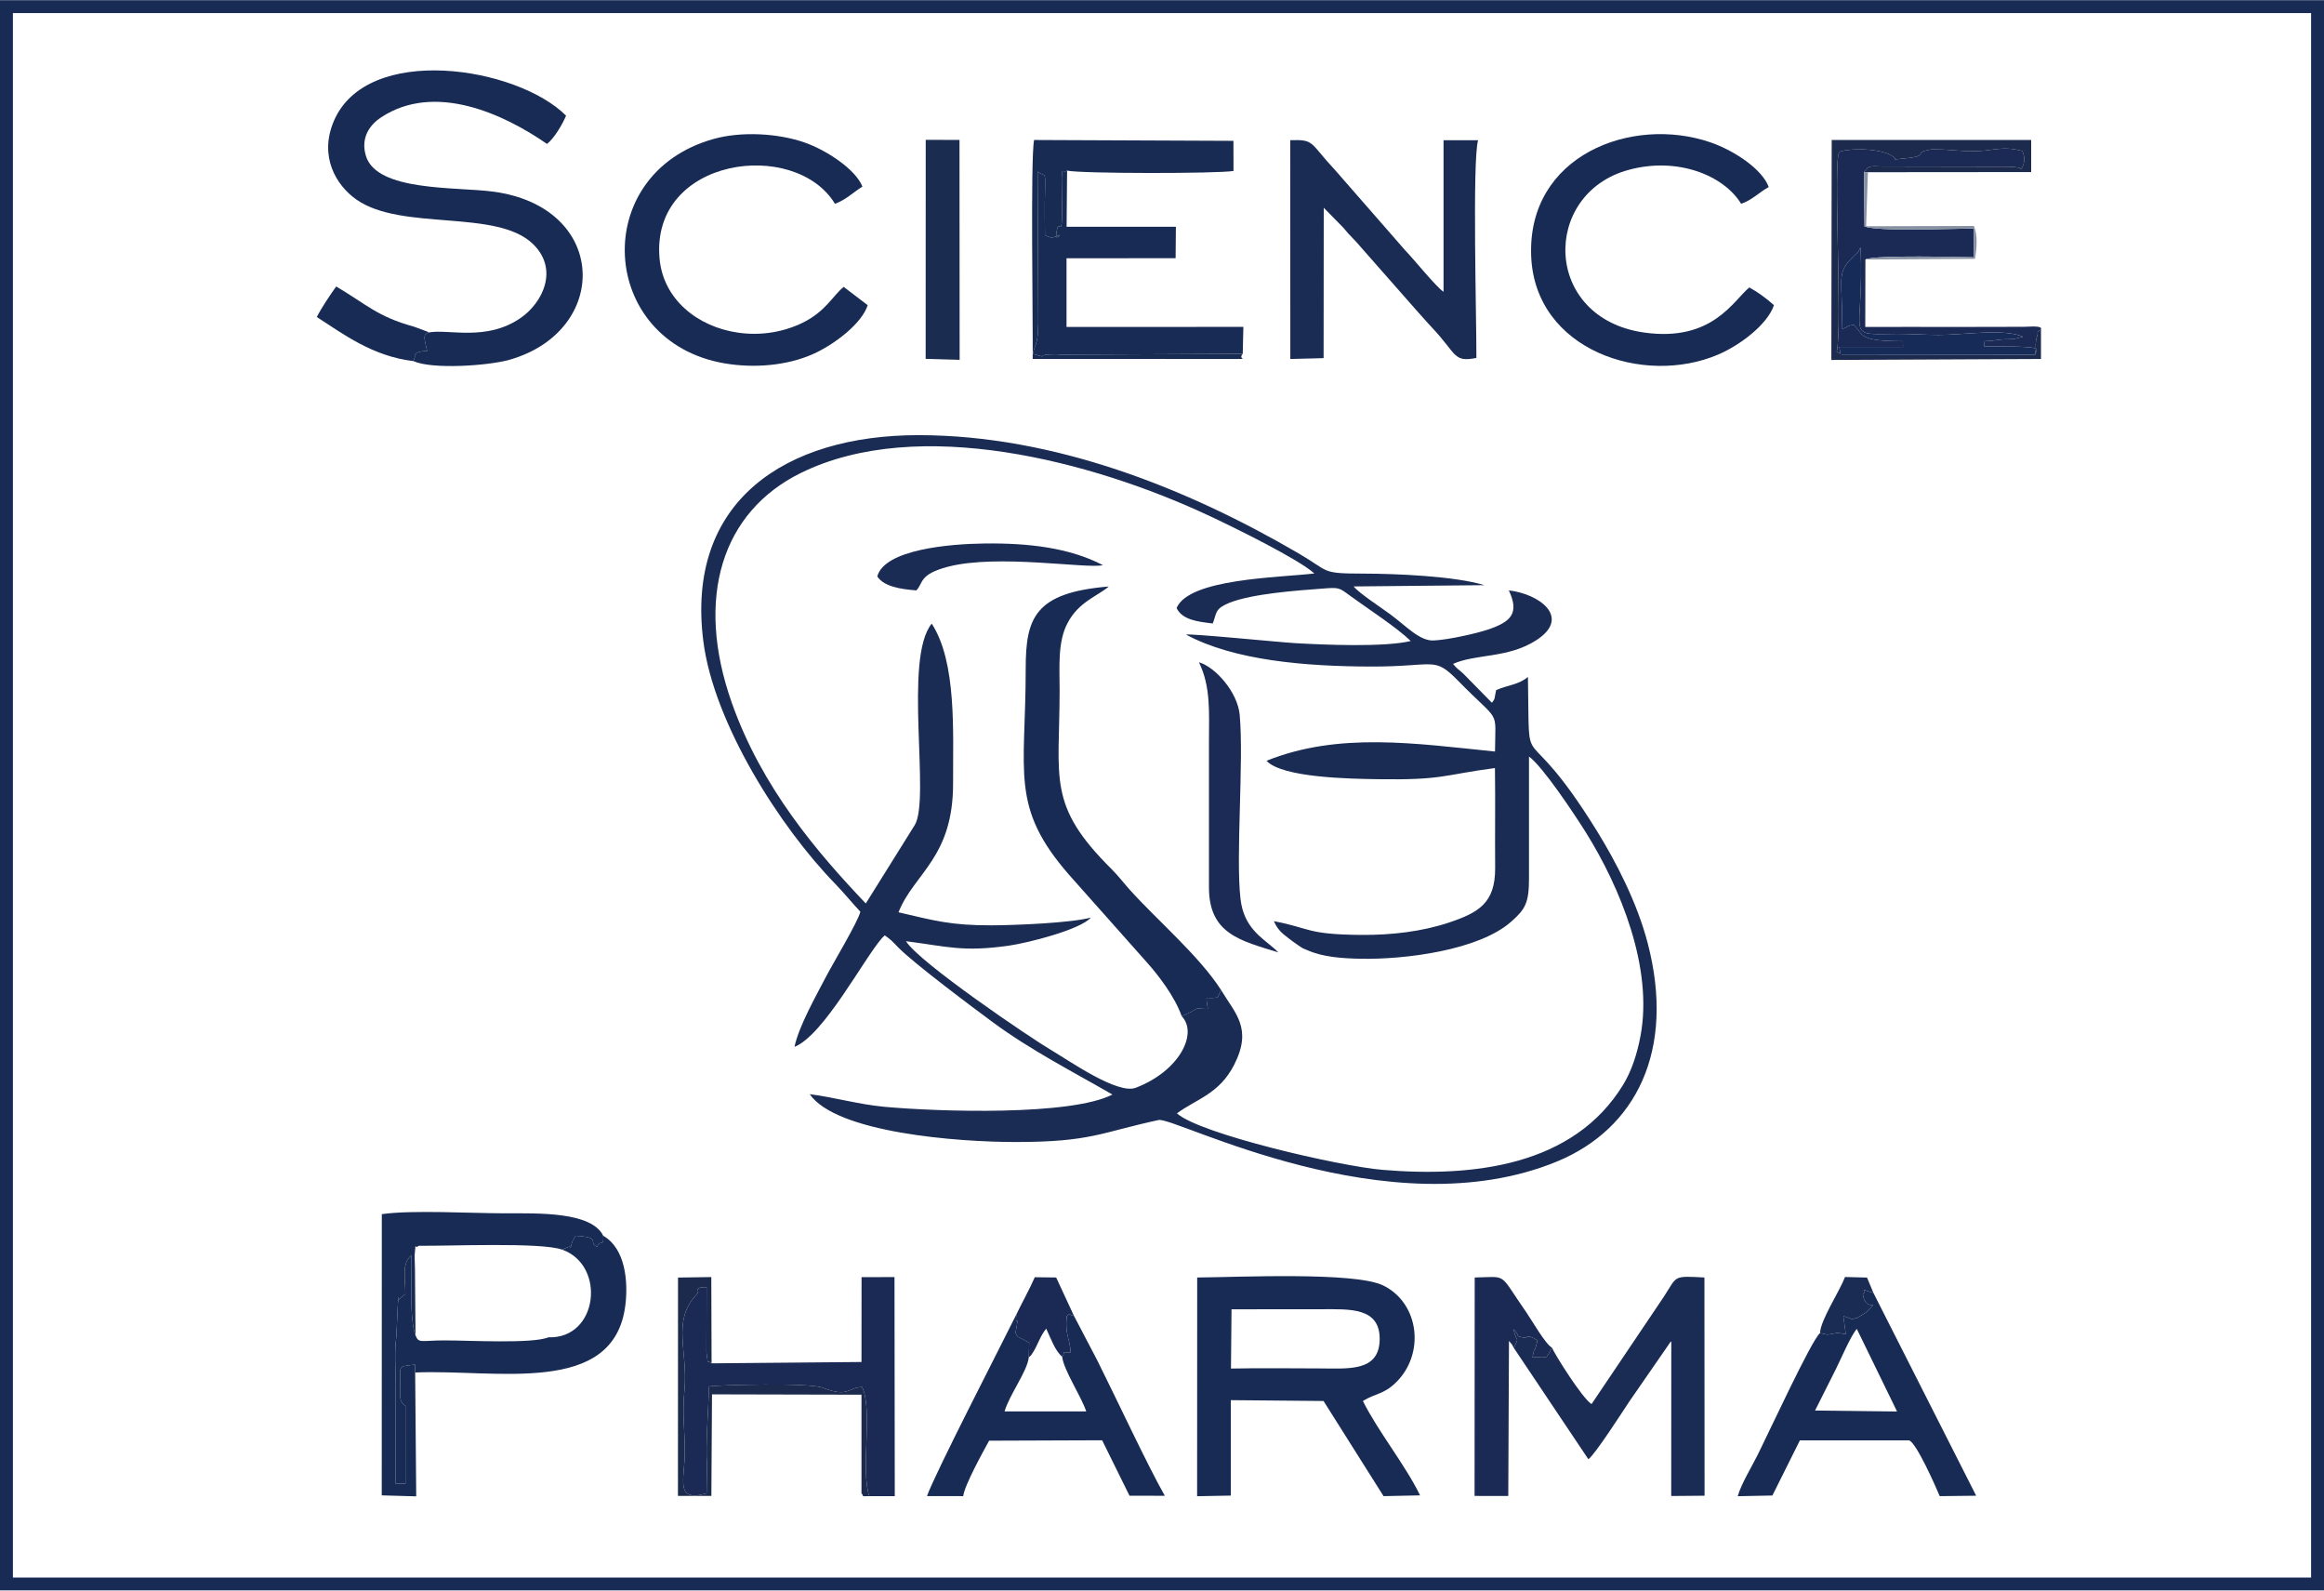 <?xml version="1.0" encoding="UTF-8"?>
<!DOCTYPE svg PUBLIC "-//W3C//DTD SVG 1.1//EN" "http://www.w3.org/Graphics/SVG/1.1/DTD/svg11.dtd">
<!-- Creator: CorelDRAW 2019 (64-Bit) -->
<svg xmlns="http://www.w3.org/2000/svg" xml:space="preserve" width="361px" height="247px" version="1.1" style="shape-rendering:geometricPrecision; text-rendering:geometricPrecision; image-rendering:optimizeQuality; fill-rule:evenodd; clip-rule:evenodd"
viewBox="0 0 329.6 225.46"
 xmlns:xlink="http://www.w3.org/1999/xlink"
 xmlns:xodm="http://www.corel.com/coreldraw/odm/2003">
 <defs>
  <style type="text/css">
   <![CDATA[
    .fil8 {fill:#172B58}
    .fil6 {fill:#182B52}
    .fil1 {fill:#182B54}
    .fil4 {fill:#1A2A54}
    .fil2 {fill:#1A2C53}
    .fil7 {fill:#1A2D51}
    .fil3 {fill:#1B2B55}
    .fil5 {fill:#1C2A4E}
    .fil9 {fill:#8691A2}
    .fil0 {fill:white}
   ]]>
  </style>
 </defs>
 <g id="Warstwa_x0020_1">
  <g id="_2105717985872">
   <g>
    <polygon class="fil0" points="0,0 329.6,0 329.6,225.46 0,225.46 "/>
    <path id="1" class="fil1" d="M0 0l329.6 0 0 225.46 -329.6 0 0 -225.46zm327.77 1.83l-325.94 0 0 221.81 325.94 0 0 -221.81z"/>
   </g>
   <g id="_2105717984720">
    <path class="fil2" d="M173.18 140.34l-0.5 1.04c-1.83,0.36 -1.69,-0.68 -1.38,1.64 -1.82,0 -1.21,-0.28 -2.36,0.42l-1.35 0.61c2.36,2.43 -0.31,7.78 -6.51,10.15 -2.58,0.99 -9.41,-3.82 -11.88,-5.27 -2.99,-1.75 -18.87,-12.51 -20.71,-15.51 5.92,0.76 8.01,1.55 14.54,0.64 2.75,-0.39 10.21,-2.28 11.68,-3.99 -2.78,0.76 -10.71,1.09 -14.07,1.1 -5.85,0.02 -8.19,-0.69 -13.21,-1.85 2.18,-5.53 7.78,-7.71 7.74,-18.34 -0.03,-7.24 0.54,-17.08 -3.03,-22.59 -4.05,4.97 -0.15,24.88 -2.41,28.57l-6.94 11.11c-6.85,-7.2 -14.74,-16.38 -19.01,-28.47 -5.24,-14.86 -1.41,-27.05 9.8,-32.57 16.67,-8.2 41.43,-1.63 57.78,6.01 3.56,1.66 12.75,6.17 15.05,8.24 -5.12,0.61 -17.77,0.71 -19.54,4.9 0.79,1.67 2.97,1.94 5.12,2.19 0.05,-0.08 0.08,-0.21 0.11,-0.28 0.46,-1.25 0.24,-1.83 2.26,-2.65 3.26,-1.3 9.57,-1.74 13.13,-2.01 2.51,-0.19 2.37,-0.17 4.08,1.08 2.46,1.79 6.55,4.44 8.51,6.35 -3.78,0.9 -12.31,0.54 -16.41,0.3 -2.23,-0.13 -14.95,-1.4 -15.46,-1.21 6.85,3.69 16.99,4.5 26.17,4.53 9.26,0.03 8.93,-1.54 12.42,2.02 6.06,6.19 5.27,3.8 5.23,10.03 -11.22,-1.13 -22.13,-2.82 -32.41,1.31 2.26,2.41 11.83,2.55 15.79,2.61 9.34,0.14 9.23,-0.61 16.61,-1.58 0.07,4.72 -0.01,9.45 0.03,14.17 0.03,4.99 -2.38,6.33 -6.5,7.72 -3.79,1.28 -8.2,1.81 -12.55,1.77 -7.76,-0.07 -7.11,-0.96 -12.33,-1.95 0.5,1.13 1.05,1.65 2.05,2.4 0.38,0.28 0.84,0.65 1.4,1.02 0.91,0.6 0.38,0.29 1.36,0.72 2.16,0.95 4.88,1.14 7.52,1.19 6.2,0.12 16.75,-1.18 21.36,-5.29 1.96,-1.75 2.5,-2.61 2.49,-6.2 -0.01,-5.73 0,-11.45 0,-17.18 1.95,1.42 6.36,8.04 8.06,10.75 4.89,7.82 9.58,19.21 7.75,28.88 -0.48,2.57 -1.27,4.94 -2.43,6.86 -7.04,11.57 -21.28,13.18 -34.14,12.11 -6.11,-0.51 -25.93,-5.09 -29.17,-8.01 2.73,-2.03 6.01,-2.73 8.13,-6.92 2.62,-5.16 0.11,-7.25 -1.87,-10.57zm40.81 -56.66c1.51,3.22 0.33,4.42 -2.82,5.51 -1.71,0.59 -5.84,1.51 -7.85,1.59 -1.96,0.09 -3.81,-1.97 -6.08,-3.66 -1.33,-0.99 -4.41,-2.98 -5.27,-4l18.55 -0.18c-4.12,-1.27 -12.4,-1.63 -17.18,-1.64 -6.1,-0.01 -4.68,-0.25 -9.14,-2.85 -15.86,-9.26 -34.69,-16.76 -53.9,-16.78 -18.9,-0.01 -33.09,9.35 -30.55,29.22 1.48,11.63 10.88,26.36 18.68,34.37 1.27,1.31 2.33,2.63 3.59,3.98 -0.35,1.45 -3.84,7.24 -4.88,9.23 -1.33,2.56 -3.87,7.04 -4.46,9.93 4.16,-1.66 9.8,-12.46 12.43,-15.45l0.37 -0.36c0.9,0.63 1.04,0.81 1.87,1.67 2.2,2.28 10.95,8.8 13.46,10.65 5.35,3.95 11.29,6.98 16.96,10.25 -5.9,3.03 -24.5,2.45 -32.33,1.74 -3.75,-0.35 -7.18,-1.37 -10.6,-1.79 3.78,5.47 20.96,6.79 29.24,6.78 10.64,0 12.01,-1.34 20.24,-3.12 2.28,-0.49 32.62,15.73 56.51,5.88 11.2,-4.63 16.83,-15.76 12.85,-30.97 -1.49,-5.71 -4.43,-11.41 -7.19,-15.88 -10.83,-17.49 -9.5,-6.36 -9.79,-21.85 -1.33,1.12 -2.76,1.11 -4.51,1.87 -0.27,1.13 -0.07,1.14 -0.6,1.79l-4.09 -4.16c-0.68,-0.62 -0.86,-0.64 -1.42,-1.35 3.26,-1.45 7.81,-0.77 11.81,-3.36 5.05,-3.27 0.33,-6.59 -3.9,-7.06z"/>
    <path class="fil1" d="M167.59 144.05l1.35 -0.61c1.15,-0.7 0.54,-0.42 2.36,-0.42 -0.31,-2.32 -0.45,-1.28 1.38,-1.64l0.5 -1.04c-3.13,-4.86 -9.03,-9.86 -12.92,-14.18 -0.93,-1.03 -1.61,-1.96 -2.59,-2.94 -9.2,-9.12 -7.4,-12.73 -7.39,-25.33 0,-3.36 -0.3,-6.88 1.12,-9.57 1.6,-3.06 4.32,-3.85 5.85,-5.19 -10.52,0.86 -11.78,4.46 -11.78,11.66 0.01,14.76 -2.3,19.57 6.2,29.27l11.02 12.4c1.61,1.8 3.95,4.85 4.9,7.59z"/>
    <path class="fil3" d="M171.46 105.12l0 20.67c0,6.61 4.49,7.55 9.84,9.22l-0.48 -0.47c-1.95,-1.69 -4.43,-3.07 -4.89,-7.15 -0.69,-6.07 0.49,-19.4 -0.11,-26.06 -0.29,-3.2 -3.42,-6.77 -5.78,-7.46 1.68,3.44 1.43,7.01 1.42,11.25z"/>
    <path class="fil2" d="M124.42 81.7c0.93,1.43 3.29,1.81 5.54,1.98 1.02,-1.03 0.32,-2.26 4.47,-3.35 7.05,-1.85 19.75,0.33 21.99,-0.23 -4.76,-2.48 -10.61,-3.15 -16.82,-3.07 -4.88,0.06 -14.15,0.83 -15.18,4.67z"/>
   </g>
   <g id="_2105717967440">
    <path class="fil1" d="M174.66 185.61c4.24,-0.01 8.47,-0.01 12.71,-0.01 4,0 8.43,-0.33 8.3,4.4 -0.14,4.51 -4.51,4 -8.65,3.99 -4.08,0 -8.24,-0.07 -12.44,0.02l0.08 -8.4zm18.63 13c1.89,-1.15 2.87,-0.9 4.61,-2.55 4.24,-4.03 3.45,-11.29 -1.73,-13.83 -4.02,-1.97 -20.65,-1.17 -26.38,-1.13l-0.01 31.01 4.78 -0.09 0 -13.53 13.15 0.12 8.51 13.49 5.18 -0.11c-2.05,-4.24 -5.94,-9.04 -8.11,-13.38z"/>
    <path class="fil1" d="M257.42 199.96c0.99,-1.95 1.89,-3.78 2.94,-5.85 0.73,-1.45 2.08,-4.67 2.98,-5.72l5.71 11.71 -11.63 -0.14zm0.7 -10.98c-1.23,1.06 -7.15,13.87 -8.79,17.17 -0.92,1.85 -2.37,4.18 -2.88,5.96l4.92 -0.1 3.9 -7.82 15.46 0c1.02,0.21 3.88,6.73 4.37,7.91l5.17 -0.06 -14.58 -28.77c-2.63,-0.74 -0.54,-0.48 -1.5,0.19 0.46,2.92 2.69,0.3 0.49,2.58l-1.29 0.79c-1.2,0.21 0.11,0.41 -1.96,-0.27l0.35 2.58c-1.66,-0.32 -1.15,-0.11 -2.62,0.06l-1.04 -0.22z"/>
    <path class="fil4" d="M100.92 193.27c-0.82,-0.66 -0.39,0.51 -0.73,-1.52l0.02 -9.27c-1.8,-0.12 -1.24,0.81 -1.25,0.83l-0.3 0.35c-3.38,3.77 -1.06,7.85 -1.59,13.45 -0.32,3.37 0.05,5.49 0.05,8.72 0.01,3.87 -1.5,7.2 3.09,5.87l0.06 -4.13c-0.22,-2.57 0.21,-7.91 0.29,-11.03 1.28,-0.2 14.16,-0.57 16.12,0.19 3.67,1.43 3.52,-0.02 5.58,-0.1 1.57,3.04 -0.24,11.95 1.03,15.47l3.61 0 -0.04 -31.06 -4.67 0.01 -0.01 12.03 -21.26 0.19z"/>
    <path class="fil2" d="M220.1 191.04c-0.98,1.77 -0.35,1.33 -2.76,1.37 0.33,-1.59 0.24,-0.65 0.51,-1.6 0.03,-0.11 0.05,-0.22 0.08,-0.3 0.02,-0.07 0.04,-0.12 0.05,-0.26 0.01,-0.13 0.05,-0.16 0.05,-0.25 -1.55,-0.97 -1.44,-0.28 -1.85,-0.36 -1.5,-0.28 -0.38,-0.08 -1.53,-1.22 0.51,2.28 0.85,0.78 0.05,2.67l10.57 15.78c1,-0.74 4.81,-6.7 5.85,-8.25l5.7 -8.24c0.04,-0.13 0.14,-0.14 0.21,-0.21l-0.01 21.91 4.73 -0.04 -0.02 -30.94c-4.56,-0.25 -3.82,-0.23 -5.76,2.73l-10.25 15.22c-1.34,-0.85 -5.2,-7.02 -5.62,-8.01z"/>
    <path class="fil1" d="M152.32 186.55c-1.2,-0.31 -0.23,-0.5 -1.02,0.01 -0.3,2.63 0.42,3.09 0.55,5.16 -1.71,0.01 -0.56,-0.17 -1.21,0.61 0.21,1.89 2.64,5.49 3.42,7.76l-11.59 0c0.73,-2.44 3.2,-5.65 3.44,-7.66l0.05 -2.08c-0.1,-0.08 -0.23,-0.13 -0.33,-0.18 -0.08,-0.05 -0.2,-0.12 -0.31,-0.17l-0.97 -0.5c-0.07,-0.05 -0.34,-0.52 -0.33,-0.58 0,-0.04 0.03,-0.13 0.04,-0.17 0.58,-3.03 -0.16,-0.21 0.08,-2.4 -2.32,4.69 -11.5,22.46 -12.67,25.74l5.14 0.01c0.16,-1.49 2.75,-6.18 3.67,-7.86l16.03 -0.06 3.88 7.86 5.01 0.01c-2.44,-4.28 -6.9,-13.85 -9.59,-19.22l-3.29 -6.28z"/>
    <path class="fil1" d="M58.88 194.57l-0.01 -1.12c-2.41,0.31 -2.13,-0.02 -2.12,2.73 0,1.56 -0.2,2.57 0.75,3.12l0 11.03 -1.38 0c0,-4.71 0,-9.42 0,-14.13 0,-2.19 -0.21,-4.56 0.09,-6.7l0.23 -4.85c0.43,-1.7 -0.41,0.27 0.34,-0.61 0.05,-0.07 0.15,-0.14 0.21,-0.19 0.06,-0.07 0.18,-0.15 0.24,-0.2 0.06,-0.05 0.18,-0.12 0.26,-0.19 0,-2.38 -0.55,-4.35 0.87,-5.52 0.08,3.26 -0.34,8.9 0.57,11.37l-0.08 -9.64c0,-0.43 -0.07,-1.41 -0.04,-1.75 0.21,-2.23 -0.05,-0.7 0.56,-1.32 4.16,0.06 17.47,-0.53 20.38,0.56 1.54,-0.78 1.03,-0.27 1.17,-0.25 0.23,-0.98 0.31,-1.04 0.69,-1.72 3.9,0.2 1.63,0.98 3.1,1.55 0.3,-1.09 0.98,0.14 0.84,-1.56 -1.68,-3.43 -9.23,-3.18 -13.93,-3.18 -4.72,0 -13.19,-0.5 -17.47,0.12l-0.01 39.87 4.89 0.14 -0.15 -17.56z"/>
    <path class="fil1" d="M79.75 177.16c6.23,2.22 5.09,12.66 -1.97,12.42 -2.26,0.95 -11.36,0.43 -14.77,0.44 -3.32,0 -3.6,0.47 -4.08,-0.71 -0.91,-2.47 -0.49,-8.11 -0.57,-11.37 -1.42,1.17 -0.87,3.14 -0.87,5.52 -0.08,0.07 -0.2,0.14 -0.26,0.19 -0.06,0.05 -0.18,0.13 -0.24,0.2 -0.06,0.05 -0.16,0.12 -0.21,0.19 -0.75,0.88 0.09,-1.09 -0.34,0.61l-0.23 4.85c-0.3,2.14 -0.09,4.51 -0.09,6.7 0,4.71 0,9.42 0,14.13l1.38 0 0 -11.03c-0.95,-0.55 -0.75,-1.56 -0.75,-3.12 -0.01,-2.75 -0.29,-2.42 2.12,-2.73l0.01 1.12c11.41,-0.5 28.19,3.47 29.81,-9.53 0.41,-3.31 0.04,-8.03 -3.14,-9.86 0.14,1.7 -0.54,0.47 -0.84,1.56 -1.47,-0.57 0.8,-1.35 -3.1,-1.55 -0.38,0.68 -0.46,0.74 -0.69,1.72 -0.14,-0.02 0.37,-0.53 -1.17,0.25z"/>
    <path class="fil4" d="M214.7 191.09c0.8,-1.89 0.46,-0.39 -0.05,-2.67 1.15,1.14 0.03,0.94 1.53,1.22 0.41,0.08 0.3,-0.61 1.85,0.36 0,0.09 -0.04,0.12 -0.05,0.25 -0.01,0.14 -0.03,0.19 -0.05,0.26 -0.03,0.08 -0.05,0.19 -0.08,0.3 -0.27,0.95 -0.18,0.01 -0.51,1.6 2.41,-0.04 1.78,0.4 2.76,-1.37 -0.91,-0.47 -2.84,-3.86 -3.63,-5 -4.01,-5.75 -2.55,-5.02 -7.32,-4.94l-0.02 30.97 4.78 0.01 0.1 -21.99c0.53,0.63 0.36,0.37 0.69,1z"/>
    <path class="fil5" d="M123.29 212.1c-1.27,-3.52 0.54,-12.43 -1.03,-15.47 -2.06,0.08 -1.91,1.53 -5.58,0.1 -1.96,-0.76 -14.84,-0.39 -16.12,-0.19 -0.08,3.12 -0.51,8.46 -0.29,11.03l-0.06 4.13c-4.59,1.33 -3.08,-2 -3.09,-5.87 0,-3.23 -0.37,-5.35 -0.05,-8.72 0.53,-5.6 -1.79,-9.68 1.59,-13.45l0.3 -0.35c0.01,-0.02 -0.55,-0.95 1.25,-0.83l-0.02 9.27c0.34,2.03 -0.09,0.86 0.73,1.52l-0.04 -12.23 -4.72 0.07 -0.01 30.96 4.74 0 0.09 -14.4 21.2 0.05 0 13.98c0.51,0.52 -0.3,0.41 1.11,0.4z"/>
    <path class="fil4" d="M144.14 186.35c-0.24,2.19 0.5,-0.63 -0.08,2.4 -0.01,0.04 -0.04,0.13 -0.04,0.17 -0.01,0.06 0.26,0.53 0.33,0.58l0.97 0.5c0.11,0.05 0.23,0.12 0.31,0.17 0.1,0.05 0.23,0.1 0.33,0.18l-0.05 2.08c0.48,-0.48 0.15,-0.03 0.67,-0.84 0.6,-0.94 0.95,-2.22 1.8,-3.24 0.65,1.37 1.23,3.12 2.26,3.98 0.65,-0.78 -0.5,-0.6 1.21,-0.61 -0.13,-2.07 -0.85,-2.53 -0.55,-5.16 0.79,-0.51 -0.18,-0.32 1.02,-0.01l-2.53 -5.45 -3.03 -0.04c-0.81,1.85 -1.76,3.49 -2.62,5.29z"/>
    <path class="fil2" d="M258.12 188.98l1.04 0.22c1.47,-0.17 0.96,-0.38 2.62,-0.06l-0.35 -2.58c2.07,0.68 0.76,0.48 1.96,0.27l1.29 -0.79c2.2,-2.28 -0.03,0.34 -0.49,-2.58 0.96,-0.67 -1.13,-0.93 1.5,-0.19l-0.9 -2.16 -3.12 -0.08c-0.8,2.09 -3.46,6.06 -3.55,7.95z"/>
   </g>
   <g id="_2105717987536">
    <path class="fil1" d="M60.81 47.11c-0.79,0.25 -0.73,0.59 -0.23,2.62 -2.18,0.08 -1.71,0.81 -1.74,0.87l-0.21 0.57c2.64,1.21 10.63,0.66 13.6,-0.18 14.35,-4.07 14.12,-21.67 -2.3,-23.85 -5.26,-0.7 -16.51,0.02 -18.04,-5.08 -0.82,-2.72 0.75,-4.52 2.15,-5.44 7.55,-4.99 17.28,-0.58 23.54,3.76 1.03,-0.8 2.22,-2.83 2.7,-4.01 -6.95,-6.96 -28.23,-10.32 -32.94,0.78 -2.1,4.96 0.28,9.06 3.2,11.11 6.44,4.52 19.86,1.3 25.04,6.3 3.74,3.62 1.35,8.35 -1.72,10.48 -4.88,3.39 -10.28,1.54 -13.05,2.07z"/>
    <path class="fil2" d="M187.74 29.43l2.78 2.83c0.9,1.13 1.75,1.84 2.61,2.9l7.58 8.61c0.87,0.95 1.43,1.64 2.45,2.72 3.48,3.7 2.93,4.89 6.23,4.23 0.03,-4.98 -0.6,-27.98 0.24,-30.87l-4.9 0 0 21.49c-0.98,-0.6 -4.34,-4.76 -5.4,-5.83l-9.96 -11.4c-3.68,-3.92 -2.86,-4.38 -6.38,-4.26l0.01 31.02 4.72 -0.12 0.02 -21.32z"/>
    <path class="fil1" d="M123.06 43.24l-3.4 -2.59c-1.48,1.16 -2.55,3.49 -5.84,5.09 -2.72,1.32 -5.89,1.86 -9.13,1.4 -5.76,-0.82 -10.64,-4.73 -11.15,-10.52 -1.27,-14.36 19.22,-17.07 24.88,-7.75 1.53,-0.55 2.66,-1.68 3.89,-2.44 -0.93,-2.42 -5.1,-5.18 -8.22,-6.26 -3.72,-1.3 -8.93,-1.6 -12.87,-0.5 -17.74,4.94 -16.35,28.76 1.54,31.82 4.22,0.72 8.82,0.31 12.44,-1.27 3.15,-1.38 7.06,-4.41 7.86,-6.98z"/>
    <path class="fil1" d="M251.59 43.24c-1.1,-1 -2.37,-1.9 -3.49,-2.51 -2.24,1.8 -5.21,7.77 -14.93,6.39 -14.41,-2.04 -14.57,-19.7 -2.2,-23.06 6.89,-1.88 13.47,0.73 15.97,4.81 1.54,-0.53 2.57,-1.64 3.91,-2.38 -0.94,-2.57 -4.97,-5.2 -8.25,-6.33 -11.18,-3.85 -26.04,1.85 -25.44,16.17 0.56,13.29 15.94,18.45 26.55,13.9 3.07,-1.32 6.96,-4.24 7.88,-6.99z"/>
    <path class="fil1" d="M176.25 50.14l0.09 -3.82 -25.08 0.01 0 -9.74 15.47 -0.01 0.04 -4.46 -15.5 0 0.07 -7.96c-0.73,0.54 -0.83,-1.36 -0.74,3.58 0.14,7.06 -0.34,3 -0.71,4.86 -0.36,1.79 0.35,0.71 0.45,0.68 -1.16,0.43 -1.14,0.52 -2.14,0.03 0,-1.51 -0.04,-3.03 -0.02,-4.53 0.07,-5.22 0.23,-3.48 -1.02,-4.48l0.09 19.98c0.09,4.81 -0.44,4.22 -0.77,5.86 2.54,0.72 0.25,0.17 2.43,0.09 0.91,-0.03 0.8,-0.03 1.7,0.03l25.64 -0.12z"/>
    <path class="fil4" d="M261.34 50.31c-0.58,-0.29 -0.14,0.44 -0.49,-1.15l9.04 0 -0.02 -0.81c-6.42,0 -5.49,-0.9 -6.97,-2.32 -1.35,0.22 -0.53,0.25 -1.62,0.57 0,-6.92 -0.68,-7.62 0.9,-9.57l0.87 -0.89c0.81,-0.79 0.23,-0.04 0.83,-1.1 0.54,13.14 -2.59,12.34 5.23,12.27 1.88,-0.01 3.89,0.15 5.86,0.15 3.34,0.01 9.27,-0.95 11.95,0.26l-1.27 0.31c-0.42,0.05 -0.93,0.03 -1.38,0.05 -1.27,0.07 -1.54,0.25 -2.82,0.27l-0.03 0.75c0.83,0.01 7.34,-0.11 7.33,0.36l-0.15 0.82c0.37,-0.53 0.05,-0.9 0.11,-1.49 0.06,-0.59 0.01,-0.5 0.18,-1.07 0.36,-1.13 -0.37,-0.27 0.57,-1.03 0.27,-0.61 -1.68,-0.38 -2.41,-0.38l-9.67 0.02c-4.28,0 -8.56,-0.02 -12.84,0l0.02 -9.57c1.31,-0.68 13.88,-0.32 15.38,-0.31l0 -4.08c-2.96,0.01 -13.44,0.47 -15.51,-0.29l-0.08 -7.67c0.7,-1.1 1.12,-0.84 2.68,-0.83l17.26 0.03c0.41,0 0.98,0 1.38,0.05 1.03,0.14 0.54,0 1.01,0.29 0.59,-1.1 0.46,-1.69 0.16,-2.56 -3.08,-0.84 -4.29,0.1 -7.39,0.02 -1.27,-0.03 -2.55,-0.15 -3.82,-0.23 -0.15,-0.01 -1.62,-0.04 -1.82,-0.01 -2.8,0.49 0.3,0.93 -4.24,1.32 -1.63,0.14 -0.23,0.2 -1.1,-0.32 -0.07,-0.04 -0.14,-0.11 -0.21,-0.15 -2.13,-1.23 -7.05,-0.94 -7.42,-0.44 -0.88,1.19 0.48,24.93 -0.35,28.26l0.85 0.47z"/>
    <path class="fil6" d="M176.25 50.14l-25.64 0.12c-0.9,-0.06 -0.79,-0.06 -1.7,-0.03 -2.18,0.08 0.11,0.63 -2.43,-0.09 0.33,-1.64 0.86,-1.05 0.77,-5.86l-0.09 -19.98c1.25,1 1.09,-0.74 1.02,4.48 -0.02,1.5 0.02,3.02 0.02,4.53 1,0.49 0.98,0.4 2.14,-0.03 -0.1,0.03 -0.81,1.11 -0.45,-0.68 0.37,-1.86 0.85,2.2 0.71,-4.86 -0.09,-4.94 0.01,-3.04 0.74,-3.58 1.76,0.44 21.48,0.44 23.6,0.05l-0.01 -4.27 -28.27 -0.12c-0.53,2.51 -0.14,26.23 -0.2,31.04l28.61 0.01c2.29,-0.04 0.4,0.15 1.18,-0.73z"/>
    <polygon class="fil7" points="131.28,50.85 136.1,50.99 136.08,19.81 131.29,19.8 "/>
    <path class="fil5" d="M289.46 46.69c-0.94,0.76 -0.21,-0.1 -0.57,1.03 -0.17,0.57 -0.12,0.48 -0.18,1.07 -0.06,0.59 0.26,0.96 -0.11,1.49l-27.26 0.03 -0.85 -0.47c0.83,-3.33 -0.53,-27.07 0.35,-28.26 0.37,-0.5 5.29,-0.79 7.42,0.44 0.07,0.04 0.14,0.11 0.21,0.15 0.87,0.52 -0.53,0.46 1.1,0.32 4.54,-0.39 1.44,-0.83 4.24,-1.32 0.2,-0.03 1.67,0 1.82,0.01 1.27,0.08 2.55,0.2 3.82,0.23 3.1,0.08 4.31,-0.86 7.39,-0.02 0.3,0.87 0.43,1.46 -0.16,2.56 -0.47,-0.29 0.02,-0.15 -1.01,-0.29 -0.4,-0.05 -0.97,-0.05 -1.38,-0.05l-17.26 -0.03c-1.56,-0.01 -1.98,-0.27 -2.68,0.83l0.56 -0.02 23.16 -0.02 0 -4.55 -28.29 0 -0.05 31.19 29.73 -0.14 0 -4.18z"/>
    <path class="fil8" d="M261.34 50.31l27.26 -0.03 0.15 -0.82c0.01,-0.47 -6.5,-0.35 -7.33,-0.36l0.03 -0.75c1.28,-0.02 1.55,-0.2 2.82,-0.27 0.45,-0.02 0.96,0 1.38,-0.05l1.27 -0.31c-2.68,-1.21 -8.61,-0.25 -11.95,-0.26 -1.97,0 -3.98,-0.16 -5.86,-0.15 -7.82,0.07 -4.69,0.87 -5.23,-12.27 -0.6,1.06 -0.02,0.31 -0.83,1.1l-0.87 0.89c-1.58,1.95 -0.9,2.65 -0.9,9.57 1.09,-0.32 0.27,-0.35 1.62,-0.57 1.48,1.42 0.55,2.32 6.97,2.32l0.02 0.81 -9.04 0c0.35,1.59 -0.09,0.86 0.49,1.15z"/>
    <path class="fil1" d="M58.63 51.17l0.21 -0.57c0.03,-0.06 -0.44,-0.79 1.74,-0.87 -0.5,-2.03 -0.56,-2.37 0.23,-2.62 -0.08,-0.06 -0.2,-0.11 -0.26,-0.14l-1.87 -0.69c-5.16,-1.41 -6.79,-3.21 -11,-5.69 -0.84,1.17 -2.07,2.99 -2.75,4.33 3.69,2.37 7.89,5.57 13.7,6.25z"/>
    <path class="fil9" d="M264.56 36.76l15.54 -0.09c0.25,-1.44 0.42,-3.3 -0.15,-4.66l-15.29 0.04 0.25 -7.66 -0.56 0.02 0.08 7.67c2.07,0.76 12.55,0.3 15.51,0.29l0 4.08c-1.5,-0.01 -14.07,-0.37 -15.38,0.31z"/>
   </g>
  </g>
 </g>
</svg>
